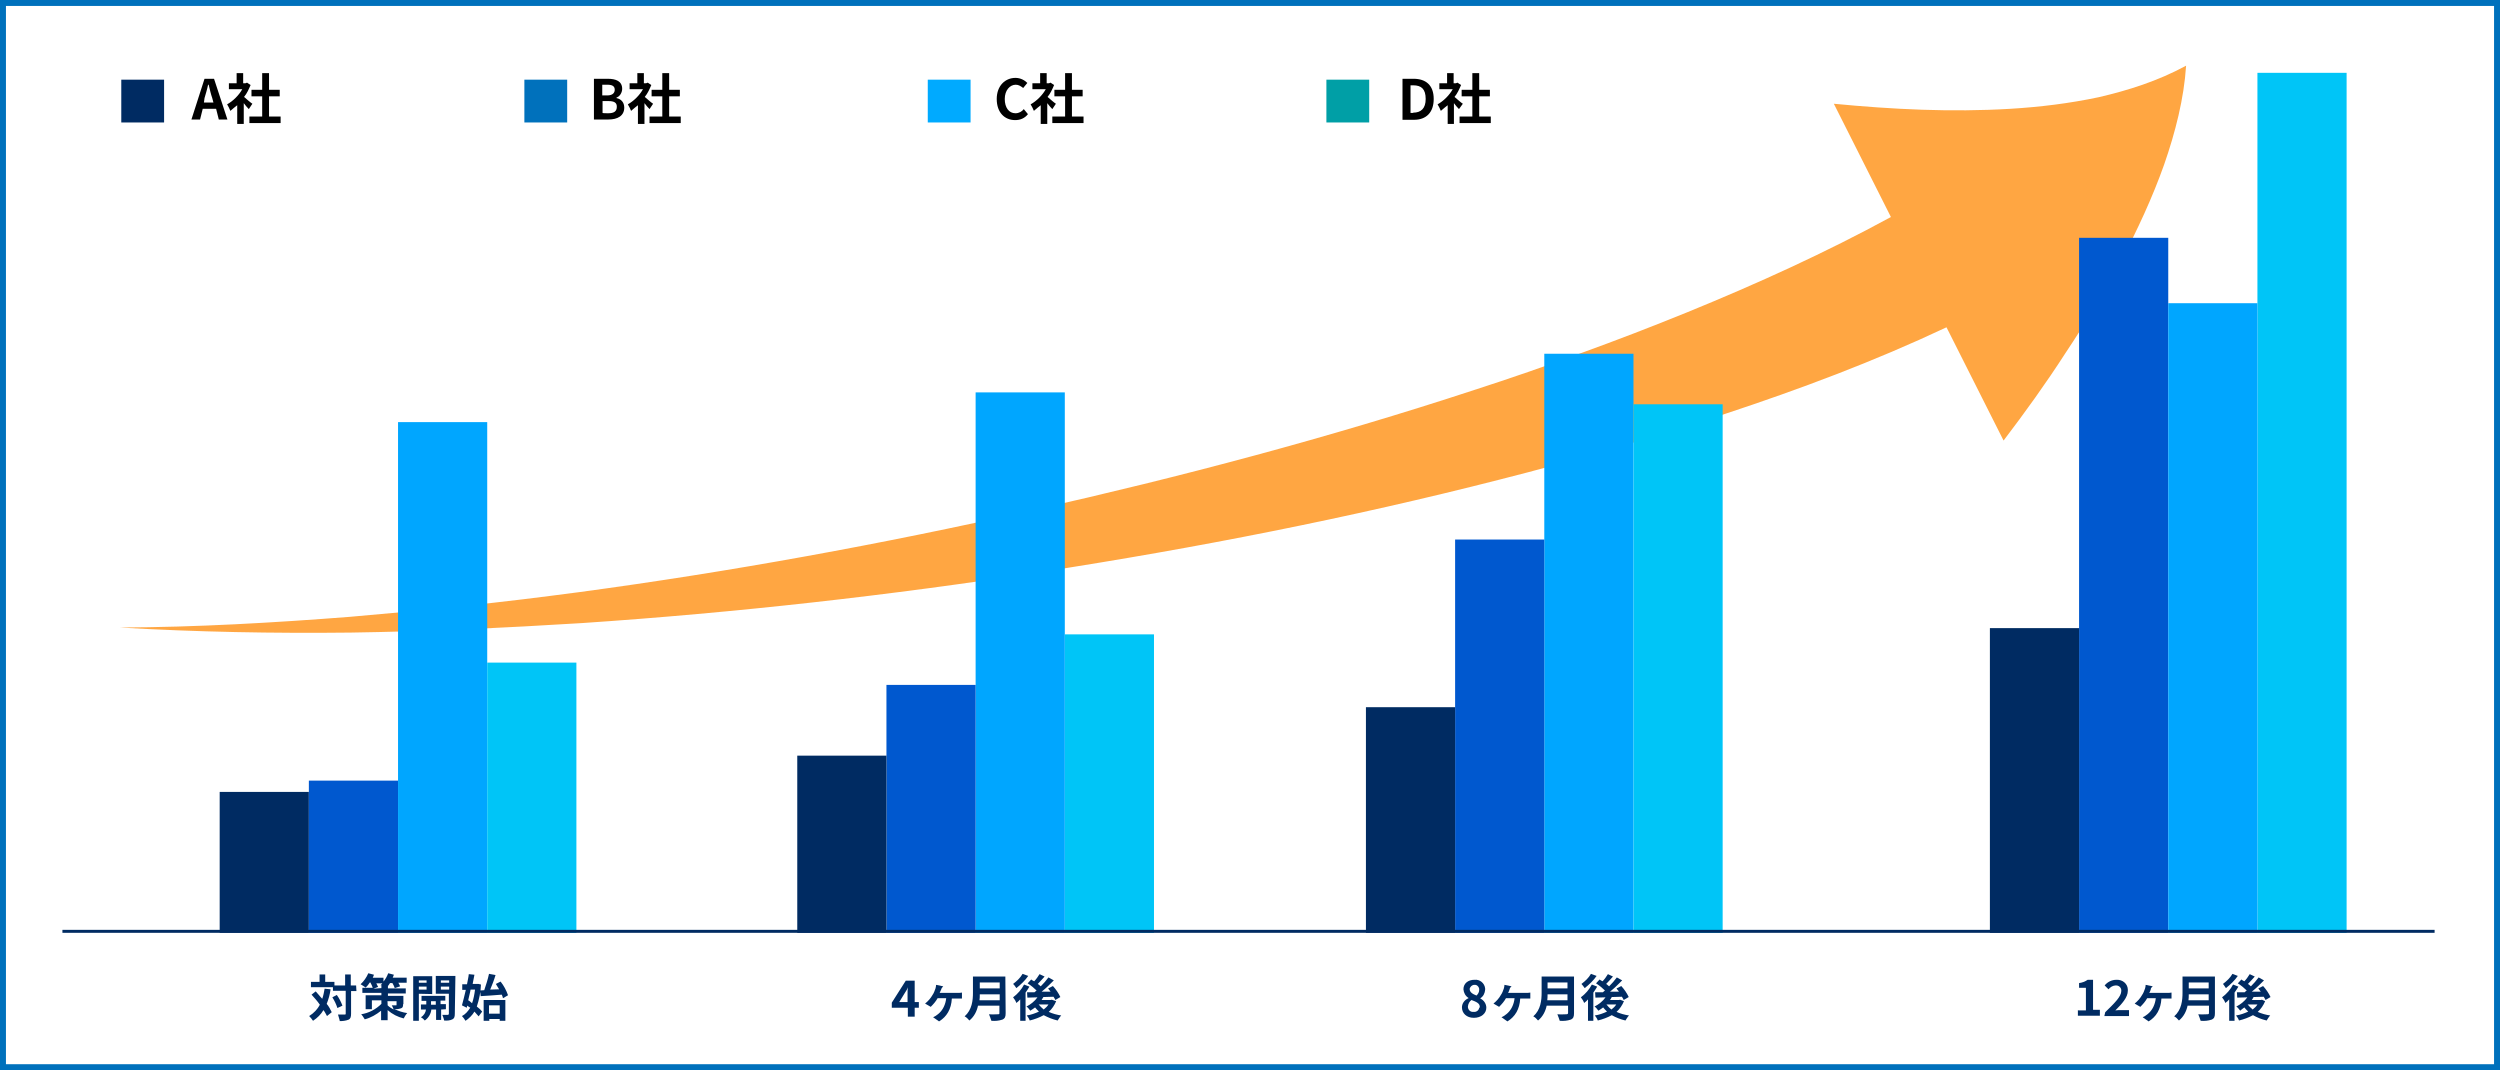 <?xml version="1.0" encoding="utf-8"?>
<!-- Generator: Adobe Illustrator 25.4.1, SVG Export Plug-In . SVG Version: 6.00 Build 0)  -->
<svg version="1.1" id="レイヤー_1" xmlns="http://www.w3.org/2000/svg" xmlns:xlink="http://www.w3.org/1999/xlink" x="0px"
	 y="0px" viewBox="0 0 841 360" style="enable-background:new 0 0 841 360;" xml:space="preserve">
<style type="text/css">
	.st0{fill:none;}
	.st1{fill:none;stroke:#231815;stroke-width:4.8;}
	.st2{opacity:5.000000e-02;fill:url(#SVGID_00000071539737631486489540000015309998788826310280_);enable-background:new    ;}
	.st3{fill:#FFA642;}
	.st4{fill:none;stroke:#0071BC;stroke-width:2;stroke-miterlimit:10;}
	.st5{fill:#002B62;}
	.st6{fill:#0058CF;}
	.st7{fill:#00A6FF;}
	.st8{fill:#00C5F7;}
	.st9{fill:#0071BC;}
	.st10{fill:#00AAFF;}
	.st11{fill:#009FA6;}
	.st12{fill:none;stroke:#002B62;stroke-miterlimit:10;}
</style>
<pattern  y="360" width="72" height="72" patternUnits="userSpaceOnUse" id="SVGID_1_" viewBox="72.2 -72 72 72" style="overflow:visible;">
	<g>
		<rect x="72.2" y="-72" class="st0" width="72" height="72"/>
		<g>
			<rect x="72.2" y="-72" class="st0" width="72" height="72"/>
			<rect x="72.2" y="-72" class="st0" width="72" height="72"/>
			<line class="st1" x1="144" y1="-6" x2="216.5" y2="-6"/>
			<line class="st1" x1="144" y1="-30" x2="216.5" y2="-30"/>
			<line class="st1" x1="144" y1="-54" x2="216.5" y2="-54"/>
			<line class="st1" x1="144" y1="-18" x2="216.5" y2="-18"/>
			<line class="st1" x1="144" y1="-42" x2="216.5" y2="-42"/>
			<line class="st1" x1="144" y1="-66" x2="216.5" y2="-66"/>
			<line class="st1" x1="72" y1="-6" x2="144.5" y2="-6"/>
			<line class="st1" x1="72" y1="-30" x2="144.5" y2="-30"/>
			<line class="st1" x1="72" y1="-54" x2="144.5" y2="-54"/>
			<line class="st1" x1="72" y1="-18" x2="144.5" y2="-18"/>
			<line class="st1" x1="72" y1="-42" x2="144.5" y2="-42"/>
			<line class="st1" x1="72" y1="-66" x2="144.5" y2="-66"/>
			<line class="st1" x1="0" y1="-6" x2="72.5" y2="-6"/>
			<line class="st1" x1="0" y1="-30" x2="72.5" y2="-30"/>
			<line class="st1" x1="0" y1="-54" x2="72.5" y2="-54"/>
			<line class="st1" x1="0" y1="-18" x2="72.5" y2="-18"/>
			<line class="st1" x1="0" y1="-42" x2="72.5" y2="-42"/>
			<line class="st1" x1="0" y1="-66" x2="72.5" y2="-66"/>
		</g>
	</g>
</pattern>
<pattern  id="SVGID_00000164513312331159101990000005957535216464308865_" xlink:href="#SVGID_1_" patternTransform="matrix(0.212 -0.212 0.212 0.212 -12180.106 3454.831)">
</pattern>
<rect x="1" style="opacity:5.000000e-02;fill:url(#SVGID_00000164513312331159101990000005957535216464308865_);enable-background:new    ;" width="839" height="359"/>
<g>
	<g>
		<g>
			<path class="st3" d="M735.4,22.1c-9.6,5.2-19.5,8.3-29.4,10.6c-9.9,2.1-19.8,3.3-29.7,3.9c-19.9,1.2-39.7,0.2-59.4-1.7l19.2,38.1
				c-21.8,11.9-44.9,22.4-68.4,32c-11.8,4.8-23.7,9.4-35.6,13.7c-12,4.4-24.1,8.6-36.2,12.5c-48.7,16-98.5,29.2-148.8,40.5
				C296.9,183,246,192.3,194.8,199.2c-12.9,1.7-25.6,3.3-38.5,4.6c-12.9,1.4-25.7,2.6-38.6,3.7c-25.7,2-51.7,3.5-77.5,3.6
				c25.8,1.5,51.8,2,77.8,1.7c13-0.2,26-0.6,38.9-1.1c13-0.6,26-1.3,38.9-2.1c51.9-3.5,103.6-9.3,155.2-17.3
				c51.6-8,102.8-18,153.6-31c12.7-3.2,25.4-6.7,38-10.4c12.6-3.7,25.2-7.5,37.8-11.7c25.1-8.3,50-17.6,74.4-29.1l19.2,38.1
				c7.3-9.6,14.3-19.3,20.8-29.4c6.7-10,12.9-20.4,18.6-30.8c5.6-10.6,10.7-21.6,14.6-32.6C731.8,44.5,734.7,33.1,735.4,22.1z"/>
		</g>
	</g>
</g>
<rect x="1" y="1" class="st4" width="839" height="358"/>
<g>
	<path class="st5" d="M111.2,332.8c-0.2,1.7-0.7,3.4-1.3,4.9c0.7,0.8,1.2,1.8,1.7,2.8l-1.6,1.3c-0.4-0.7-0.7-1.4-1.2-2
		c-0.8,1.4-2,2.6-3.5,3.6c-0.4-0.6-0.8-1.1-1.3-1.6c1.6-1,2.8-2.3,3.6-3.8c-0.8-1.2-1.9-2.4-2.8-3.4l1.4-1.1
		c0.7,0.7,1.4,1.7,2.2,2.5c0.4-1.1,0.6-2.3,0.8-3.4L111.2,332.8z M119.9,333.4h-1.8v7.6c0,1.1-0.2,1.7-0.8,2c-1,0.4-2,0.5-3,0.5
		c-0.1-0.7-0.4-1.4-0.6-2.2c1,0,1.8,0,2.2,0c0.4,0,0.4-0.1,0.4-0.4v-7.6H112v-1.2h-7.4v-1.8h2.9v-2.5h1.9v2.5h3.1v1.2h3.6v-3.7h1.9
		v3.7h1.8L119.9,333.4z M113.3,334.7c0.8,1.1,1.4,2.3,1.9,3.6l-1.7,0.8c-0.4-1.3-1-2.5-1.7-3.6L113.3,334.7z"/>
	<path class="st5" d="M135.6,337.8c0,0.8-0.1,1.2-0.7,1.4c-0.7,0.2-1.4,0.4-2.3,0.2c1.4,0.7,2.9,1.2,4.4,1.4
		c-0.5,0.5-0.8,1.1-1.2,1.8c-2-0.5-3.8-1.4-5.4-2.8v3.4h-2.2V340c-1.6,1.3-3.5,2.4-5.5,2.9c-0.4-0.6-0.7-1.2-1.2-1.7
		c2.5-0.4,4.9-1.6,6.8-3.5v-1.2h-3.2v3H123v-4.7h5.3V334h-6.4v-1.7h3.5c-0.2-0.6-0.5-1.2-0.8-1.8h-0.2c-0.4,0.6-0.8,1.2-1.4,1.7
		c-0.5-0.4-1.1-0.7-1.7-1.1c1.1-1,2-2.3,2.6-3.7l1.9,0.5c-0.1,0.2-0.2,0.6-0.4,1h3.6v1.3c0.7-0.8,1.2-1.8,1.6-2.8l1.9,0.5
		c-0.1,0.2-0.2,0.6-0.4,1h4.7v1.7H134c0.2,0.4,0.5,0.8,0.6,1.2l-1.8,0.6c-0.2-0.6-0.5-1.2-0.8-1.7h-0.8c-0.2,0.4-0.5,0.7-0.7,1v0.8
		h6v1.7h-6v0.8h5.2V337.8z M128.3,332.4v-0.8h0.2c-0.2-0.1-0.4-0.2-0.5-0.2c0.2-0.1,0.5-0.4,0.6-0.6h-2c0.2,0.4,0.4,0.8,0.6,1.2
		l-1.6,0.6L128.3,332.4z M130.4,338.2c0.6,0.6,1.3,1,2,1.4c-0.1-0.5-0.4-1-0.6-1.4c0.5,0,1.2,0,1.4,0c0.2,0,0.2,0,0.2-0.2v-1.2h-3.1
		C130.4,336.7,130.4,338.2,130.4,338.2z"/>
	<path class="st5" d="M140.9,334.3v9.1H139v-15h6.4v6L140.9,334.3z M140.9,329.8v0.8h2.6v-0.8H140.9z M143.5,332.9v-1h-2.6v1H143.5z
		 M148.4,339.6v3.5h-1.7v-3.5h-1.6c-0.1,1.4-1,2.9-2.2,3.7c-0.4-0.5-0.8-0.8-1.3-1.1c1-0.6,1.6-1.6,1.7-2.6h-1.7v-1.7h1.8v-1.2h-1.6
		V335h8v1.6h-1.6v1.2h1.8v1.7L148.4,339.6z M146.6,338v-1.2h-1.6v1.2H146.6z M153,341c0,1.1-0.2,1.6-0.8,1.9
		c-0.8,0.4-1.8,0.5-2.8,0.4c-0.1-0.7-0.4-1.3-0.6-1.9c0.7,0,1.6,0,1.8,0c0.2,0,0.4-0.1,0.4-0.4v-6.7h-4.4v-6h6.6L153,341z
		 M148.3,329.8v0.8h2.8v-0.8H148.3z M151.1,332.9v-1h-2.8v1H151.1z"/>
	<path class="st5" d="M161.8,331.2c-0.1,2.5-0.6,5-1.4,7.4c0.7,0.5,1.3,1.1,1.8,1.7l-1.2,1.6c-0.5-0.6-1-1.1-1.4-1.6
		c-0.7,1.2-1.8,2.3-3,3.1c-0.4-0.6-0.7-1.1-1.2-1.6c1.2-0.6,2-1.6,2.8-2.8c-0.4-0.2-0.7-0.5-1-0.7L157,339l-1.6-0.8
		c0.4-1.3,0.8-3.2,1.3-5.2h-1.2v-1.9h1.6c0.2-1.2,0.5-2.3,0.6-3.4l1.9,0.2c-0.2,1-0.4,2-0.6,3.1h1.6h0.4L161.8,331.2z M158.3,332.9
		c-0.2,1.3-0.6,2.5-0.8,3.6c0.5,0.2,0.8,0.6,1.3,1c0.5-1.4,0.8-3,1-4.6H158.3z M162.9,333.1c0.6-1.8,1.2-3.6,1.6-5.5l2.2,0.4
		c-0.5,1.7-1.2,3.5-1.8,4.9l3-0.1c-0.4-0.6-0.7-1.2-1.1-1.8l1.6-0.8c1.1,1.4,1.9,2.9,2.5,4.6l-1.7,1c-0.1-0.4-0.2-0.8-0.4-1.2
		c-2.5,0.2-5.2,0.4-7.1,0.5l-0.2-1.9L162.9,333.1z M162.7,336.4h7.3v7h-1.9v-0.6h-3.5v0.6h-1.9V336.4z M164.5,338.2v2.8h3.6v-2.8
		H164.5z"/>
</g>
<g>
	<path class="st5" d="M305.3,339h-5.3v-1.7l4.7-7.4h3v7.2h1.4v1.9h-1.4v3h-2.3v-3H305.3z M305.3,337.1v-2.4c0-0.7,0-1.9,0.1-2.6l0,0
		c-0.2,0.7-0.6,1.3-1,1.9l-1.9,3.1H305.3z"/>
	<path class="st5" d="M316.6,332.9l-0.5,1.1h6.1c0.5,0,1,0,1.4-0.1v2c-0.5,0-1.2,0-1.4,0h-2c-0.2,3.6-1.7,6.1-4.3,7.7l-2-1.4
		c0.5-0.2,1.1-0.6,1.6-1c1.7-1.3,2.6-3.4,2.8-5.4h-2.9c-0.6,1.1-1.4,2-2.3,2.9l-1.9-1.1c1-0.8,1.9-1.8,2.5-2.9
		c0.5-0.7,0.7-1.4,1-2.2c0.1-0.4,0.2-0.8,0.2-1.2l2.4,0.5C316.9,332.2,316.7,332.5,316.6,332.9z"/>
	<path class="st5" d="M338.3,340.8c0,1.2-0.2,1.8-1.1,2.2c-1.2,0.4-2.4,0.5-3.7,0.4c-0.2-0.7-0.5-1.4-0.8-2.2c1.2,0.1,2.5,0,3,0
		c0.5,0,0.5-0.1,0.5-0.5v-2.4H329c-0.4,1.9-1.3,3.7-2.9,5c-0.5-0.6-1-1.1-1.6-1.4c2.5-2.2,2.8-5.4,2.8-7.9v-5.5h10.9L338.3,340.8z
		 M336.3,336.5v-2h-6.7c0,0.6,0,1.3-0.1,2H336.3z M329.6,330.5v2h6.7v-2H329.6z"/>
	<path class="st5" d="M346.3,331.9c-0.4,0.7-0.8,1.3-1.3,2v9.5h-1.8v-7.2c-0.4,0.5-0.8,0.8-1.3,1.2c-0.2-0.6-0.6-1.3-1.1-1.9
		c1.6-1.2,2.8-2.6,3.7-4.3L346.3,331.9z M345.9,328.3c-1.1,1.6-2.5,2.9-4,4.1c-0.4-0.5-0.6-1-1.1-1.4c1.3-1,2.4-2,3.2-3.4
		L345.9,328.3z M355.3,336.8c-0.6,1.4-1.4,2.6-2.5,3.6c1.3,0.6,2.8,1,4.2,1.2c-0.5,0.5-0.8,1.1-1.2,1.7c-1.7-0.4-3.2-1-4.7-1.8
		c-1.4,0.8-3.1,1.4-4.7,1.8c-0.2-0.6-0.6-1.2-1-1.7c1.4-0.2,2.8-0.7,4.1-1.3c-0.5-0.5-1-1-1.3-1.4c-0.5,0.4-1,0.7-1.6,1.1
		c-0.4-0.5-0.8-1.1-1.3-1.4c1.4-0.7,2.8-1.8,3.7-3.1l-3.4,0.1l-0.1-1.8c0.7,0,1.7,0,2.5,0l0.7-0.6c-0.8-0.8-1.9-1.7-3-2.4l1.2-1.3
		c0.2,0.2,0.6,0.4,1,0.6c0.7-0.7,1.3-1.6,1.8-2.4l1.7,0.8c-0.7,0.8-1.6,1.8-2.3,2.5c0.4,0.2,0.7,0.6,1,0.8c1-1,1.8-1.9,2.6-3l1.8,1
		c-1.3,1.3-2.6,2.6-4.1,3.8h3c-0.2-0.4-0.6-0.7-0.8-1.1l1.6-0.8c1,1.1,1.9,2.4,2.5,3.7l-1.7,1c-0.1-0.4-0.4-0.7-0.6-1.1l-3.4,0.1
		c-0.2,0.4-0.5,0.7-0.6,1h3l0.4-0.1L355.3,336.8z M349.4,337.9c0.5,0.6,1.1,1.2,1.7,1.7c0.6-0.5,1.2-1,1.6-1.7H349.4L349.4,337.9z"
		/>
</g>
<g>
	<path class="st5" d="M491.8,338.9c0-1.3,0.8-2.5,2.2-3.1v-0.1c-1-0.6-1.6-1.7-1.7-2.9c0-2,1.6-3.2,3.7-3.2c1.8-0.2,3.4,1.1,3.6,2.9
		c0,0.1,0,0.2,0,0.5c-0.1,1.1-0.6,2.2-1.6,2.8v0.1c1.2,0.6,2,1.8,2,3.1c0,1.9-1.7,3.4-4.2,3.4S491.8,340.8,491.8,338.9z
		 M497.8,338.7c0-1.2-1.2-1.7-2.8-2.3c-0.7,0.5-1.1,1.3-1.2,2.2c0,1.1,0.8,1.9,1.9,1.8h0.1c0.8,0.1,1.7-0.5,1.8-1.4
		C497.8,339,497.8,338.9,497.8,338.7L497.8,338.7z M497.6,333c0.1-0.8-0.6-1.7-1.4-1.7c-0.1,0-0.1,0-0.2,0c-0.8,0-1.4,0.6-1.6,1.3
		v0.1c0,1.1,1,1.7,2.3,2.2C497.2,334.4,497.6,333.8,497.6,333L497.6,333z"/>
	<path class="st5" d="M507.8,332.9c-0.1,0.2-0.2,0.7-0.5,1.1h6.1c0.5,0,1,0,1.4-0.1v2c-0.5,0-1.2,0-1.4,0h-2
		c-0.2,3.6-1.7,6.1-4.3,7.7l-2-1.4c0.5-0.2,1.1-0.6,1.6-1c1.7-1.3,2.6-3.4,2.8-5.4h-2.9c-0.6,1.1-1.4,2-2.3,2.9l-1.9-1.1
		c1-0.8,1.9-1.8,2.5-2.9c0.5-0.7,0.7-1.4,1-2.2c0.1-0.4,0.2-0.8,0.2-1.2l2.4,0.5C508,332.2,507.9,332.5,507.8,332.9z"/>
	<path class="st5" d="M529.5,340.8c0,1.2-0.2,1.8-1.1,2.2c-1.2,0.4-2.4,0.5-3.7,0.4c-0.2-0.7-0.5-1.4-0.8-2.2c1.2,0.1,2.6,0,3,0
		s0.6-0.1,0.6-0.5v-2.4h-7.2c-0.4,1.9-1.3,3.7-2.9,5c-0.5-0.6-1-1.1-1.6-1.4c2.5-2.2,2.8-5.4,2.8-7.9v-5.5h10.9L529.5,340.8z
		 M527.3,336.5v-2h-6.7c0,0.6,0,1.3-0.1,2H527.3z M520.6,330.5v2h6.7v-2H520.6z"/>
	<path class="st5" d="M537.3,331.9c-0.4,0.7-0.8,1.3-1.3,2v9.5h-1.8v-7.2c-0.4,0.5-0.8,0.8-1.3,1.2c-0.2-0.6-0.6-1.3-1.1-1.9
		c1.6-1.2,2.8-2.6,3.7-4.3L537.3,331.9z M537.1,328.3c-1.1,1.6-2.5,2.9-4,4.1c-0.4-0.5-0.7-1-1.1-1.4c1.3-1,2.4-2,3.2-3.4
		L537.1,328.3z M546.3,336.8c-0.6,1.4-1.4,2.6-2.5,3.6c1.3,0.6,2.8,1,4.2,1.2c-0.5,0.5-0.8,1.1-1.2,1.7c-1.7-0.4-3.2-1-4.6-1.8
		c-1.4,0.8-3.1,1.4-4.7,1.8c-0.2-0.6-0.6-1.2-1-1.7c1.4-0.2,2.8-0.7,4.1-1.3c-0.5-0.5-1-1-1.3-1.4c-0.5,0.4-1,0.7-1.6,1.1
		c-0.4-0.5-0.8-1.1-1.3-1.4c1.4-0.7,2.8-1.8,3.7-3.1l-3.4,0.1l-0.1-1.8c0.7,0,1.6,0,2.6,0l0.7-0.6c-0.8-0.8-1.9-1.7-3-2.4l1.2-1.3
		c0.2,0.2,0.6,0.4,1,0.6c0.7-0.7,1.3-1.6,1.8-2.4l1.7,0.8c-0.7,0.8-1.6,1.8-2.3,2.5c0.4,0.2,0.7,0.6,1,0.8c1-1,1.8-1.9,2.6-3l1.8,1
		c-1.3,1.3-2.6,2.6-4.1,3.8h3c-0.2-0.4-0.6-0.7-0.8-1.1l1.6-0.8c1,1.1,1.9,2.4,2.5,3.7l-1.7,1c-0.1-0.4-0.4-0.7-0.6-1.1l-3.4,0.1
		c-0.2,0.4-0.4,0.7-0.6,1h3l0.4-0.1L546.3,336.8z M540.4,337.9c0.5,0.6,1,1.2,1.7,1.7c0.6-0.5,1.2-1,1.6-1.7H540.4L540.4,337.9z"/>
</g>
<g>
	<path class="st5" d="M699.1,339.9h2.6v-7.6h-2.3v-1.6c1-0.1,2-0.5,2.9-1.1h1.8v10.1h2.3v2H699v-1.9H699.1z"/>
	<path class="st5" d="M708.2,340.5c3.2-3.1,5.4-5.3,5.4-7.1c0.1-1-0.6-1.8-1.6-1.9c-0.1,0-0.2,0-0.4,0c-1,0.1-1.7,0.6-2.3,1.3
		l-1.3-1.3c1-1.2,2.4-1.9,4-1.9c2-0.1,3.7,1.3,3.8,3.2c0,0.1,0,0.4,0,0.5c0,2.2-1.9,4.3-4.2,6.6c0.7-0.1,1.3-0.1,2-0.1h2.6v2h-8.3
		L708.2,340.5z"/>
	<path class="st5" d="M723.5,332.9c-0.1,0.2-0.2,0.7-0.5,1.1h6.1c0.5,0,1,0,1.4-0.1v2c-0.5,0-1.2,0-1.4,0h-2
		c-0.2,3.6-1.7,6.1-4.3,7.7l-2-1.4c0.5-0.2,1.1-0.6,1.6-1c1.7-1.3,2.6-3.4,2.8-5.4h-2.9c-0.6,1.1-1.4,2-2.3,2.9l-1.9-1.1
		c1-0.8,1.9-1.8,2.5-2.9c0.5-0.7,0.7-1.4,1-2.2c0.1-0.4,0.2-0.8,0.2-1.2l2.4,0.5C723.7,332.2,723.5,332.5,723.5,332.9z"/>
	<path class="st5" d="M745.1,340.8c0,1.2-0.2,1.8-1.1,2.2c-1.2,0.4-2.4,0.5-3.7,0.4c-0.2-0.7-0.5-1.4-0.8-2.2c1.2,0.1,2.5,0,3,0
		c0.5,0,0.6-0.1,0.6-0.5v-2.4h-7.2c-0.4,1.9-1.3,3.7-2.9,5c-0.5-0.6-1-1.1-1.6-1.4c2.5-2.2,2.8-5.4,2.8-7.9v-5.5h10.9L745.1,340.8z
		 M743,336.5v-2h-6.7c0,0.6,0,1.3-0.1,2H743z M736.3,330.5v2h6.7v-2H736.3z"/>
	<path class="st5" d="M753,331.9c-0.4,0.7-0.8,1.3-1.3,2v9.5h-1.8v-7.2c-0.4,0.5-0.8,0.8-1.3,1.2c-0.2-0.6-0.6-1.3-1.1-1.9
		c1.6-1.2,2.8-2.6,3.7-4.3L753,331.9z M752.8,328.3c-1.1,1.6-2.5,2.9-4,4.1c-0.4-0.5-0.6-1-1-1.4c1.3-1,2.4-2,3.2-3.4L752.8,328.3z
		 M762,336.8c-0.6,1.4-1.4,2.6-2.5,3.6c1.3,0.6,2.8,1,4.2,1.2c-0.5,0.5-0.8,1.1-1.2,1.7c-1.7-0.4-3.2-1-4.6-1.8
		c-1.4,0.8-3.1,1.4-4.7,1.8c-0.2-0.6-0.6-1.2-1-1.7c1.4-0.2,2.8-0.7,4.1-1.3c-0.5-0.5-1-1-1.3-1.4c-0.5,0.4-1,0.7-1.4,1.1
		c-0.4-0.5-0.8-1.1-1.3-1.4c1.4-0.7,2.8-1.8,3.7-3.1l-3.4,0.1l-0.1-1.8c0.7,0,1.7,0,2.6,0c0.2-0.2,0.5-0.5,0.7-0.6
		c-0.8-0.8-1.9-1.7-3-2.4l1.2-1.3c0.2,0.2,0.6,0.4,1,0.6c0.7-0.7,1.3-1.6,1.8-2.4l1.7,0.8c-0.7,0.8-1.6,1.8-2.3,2.5
		c0.4,0.2,0.7,0.6,1,0.8c1-1,1.8-1.9,2.6-3l1.8,1c-1.3,1.3-2.6,2.6-4.1,3.8h3c-0.2-0.4-0.6-0.7-0.8-1.1l1.6-0.8
		c1,1.1,1.9,2.4,2.5,3.7l-1.7,1c-0.1-0.4-0.4-0.7-0.6-1.1l-3.4,0.1c-0.2,0.4-0.4,0.7-0.6,1h3l0.4-0.1L762,336.8z M756.1,337.9
		c0.5,0.6,1.1,1.2,1.7,1.7c0.6-0.5,1.2-1,1.6-1.7H756.1L756.1,337.9z"/>
</g>
<rect x="73.9" y="266.4" class="st5" width="30" height="47.4"/>
<rect x="103.9" y="262.6" class="st6" width="30" height="51.2"/>
<rect x="133.9" y="142" class="st7" width="30" height="171.8"/>
<rect x="163.9" y="222.9" class="st8" width="30" height="90.9"/>
<rect x="358.2" y="213.4" class="st8" width="30" height="100.4"/>
<rect x="519.5" y="119" class="st7" width="30" height="194.8"/>
<rect x="549.5" y="136" class="st8" width="30" height="177.8"/>
<rect x="759.4" y="24.5" class="st8" width="30" height="289.3"/>
<rect x="328.2" y="132" class="st7" width="30" height="181.8"/>
<rect x="699.4" y="80" class="st6" width="30" height="233.8"/>
<rect x="298.2" y="230.4" class="st6" width="30" height="83.4"/>
<rect x="489.5" y="181.5" class="st6" width="30" height="132.3"/>
<rect x="268.2" y="254.2" class="st5" width="30" height="59.6"/>
<rect x="459.5" y="237.9" class="st5" width="30" height="75.9"/>
<rect x="669.4" y="211.3" class="st5" width="30" height="102.5"/>
<g>
	<rect x="176.4" y="26.8" class="st9" width="14.4" height="14.4"/>
	<rect x="40.8" y="26.8" class="st5" width="14.4" height="14.4"/>
	<rect x="312.1" y="26.8" class="st10" width="14.4" height="14.4"/>
	<rect x="446.2" y="26.8" class="st11" width="14.4" height="14.4"/>
	<g>
		<path d="M68.8,26.5H72l4.5,13.7h-2.9l-0.9-3.6h-4.5l-0.9,3.6h-2.9L68.8,26.5z M68.6,34.5h3.2L71.4,33c-0.5-1.4-0.8-2.9-1.2-4.5H70
			c-0.3,1.5-0.8,3.1-1.2,4.5L68.6,34.5z"/>
		<path d="M83.7,36.7c-0.5-0.5-1.1-1.2-1.7-2v7h-2.2v-6.3c-0.8,0.6-1.5,1.2-2.3,1.9c-0.2-0.6-0.8-1.7-1.1-2.2c2-1.1,4-3.1,5.1-5.1
			h-4.5v-2h2.6v-3.4h2.2v3.4h0.8l0.5-0.2l1.2,0.8c-0.6,1.4-1.2,2.8-2.2,4c0.9,0.8,2.3,2,2.8,2.3L83.7,36.7z M94.4,39.2v2.2H83.9
			v-2.2h4.3v-6.8h-3.6v-2.2h3.6v-5.6h2.3v5.6h3.6v2.2h-3.6v6.8H94.4z"/>
	</g>
	<g>
		<path d="M199.9,26.5h4.5c2.8,0,4.9,0.8,4.9,3.4c0,1.2-0.8,2.6-1.9,2.9V33c1.5,0.3,2.6,1.4,2.6,3.2c0,2.8-2.3,4-5.3,4h-4.9V26.5z
			 M204.3,32.1c1.7,0,2.5-0.8,2.5-1.9c0-1.2-0.8-1.7-2.5-1.7h-1.7v3.6H204.3z M204.6,38.1c1.9,0,2.9-0.6,2.9-2.2
			c0-1.4-0.9-1.9-2.9-1.9h-1.9v4C202.7,38.1,204.6,38.1,204.6,38.1z"/>
		<path d="M218.5,36.7c-0.5-0.5-1.1-1.2-1.7-2v7h-2.2v-6.3c-0.8,0.6-1.5,1.2-2.3,1.9c-0.2-0.6-0.8-1.7-1.1-2.2c2-1.1,4-3.1,5.1-5.1
			h-4.5v-2h2.6v-3.4h2.2v3.4h0.8l0.5-0.2l1.2,0.8c-0.6,1.4-1.2,2.8-2.2,4c0.9,0.8,2.3,2,2.8,2.3L218.5,36.7z M229,39.2v2.2h-10.5
			v-2.2h4.3v-6.8h-3.6v-2.2h3.6v-5.6h2.3v5.6h3.6v2.2h-3.6v6.8H229z"/>
	</g>
	<g>
		<path d="M335.3,33.3c0-4.5,2.9-7.1,6.3-7.1c1.7,0,3.1,0.8,4,1.7l-1.4,1.7c-0.8-0.6-1.5-1.1-2.5-1.1c-2,0-3.7,1.9-3.7,4.8
			c0,2.9,1.4,4.8,3.6,4.8c1.2,0,2.2-0.6,2.8-1.4l1.4,1.7c-1.1,1.4-2.6,2-4.3,2C338,40.4,335.3,37.9,335.3,33.3z"/>
		<path d="M354,36.7c-0.5-0.5-1.1-1.2-1.7-2v7h-2.2v-6.3c-0.8,0.6-1.5,1.2-2.3,1.9c-0.2-0.6-0.8-1.7-1.1-2.2c2-1.1,4-3.1,5.1-5.1
			h-4.5v-2h2.6v-3.4h2.2v3.4h0.8l0.5-0.2l1.2,0.8c-0.6,1.4-1.2,2.8-2.2,4c0.9,0.8,2.3,2,2.8,2.3L354,36.7z M364.5,39.2v2.2H354v-2.2
			h4.3v-6.8h-3.6v-2.2h3.6v-5.6h2.3v5.6h3.6v2.2h-3.6v6.8H364.5z"/>
	</g>
	<g>
		<path d="M471.8,26.5h3.7c4.2,0,6.8,2.2,6.8,6.8s-2.6,7-6.6,7h-3.9L471.8,26.5L471.8,26.5z M475.4,37.9c2.6,0,4.2-1.4,4.2-4.6
			c0-3.4-1.5-4.6-4.2-4.6h-0.9v9.3H475.4z"/>
		<path d="M490.8,36.7c-0.5-0.5-1.1-1.2-1.7-2v7H487v-6.3c-0.8,0.6-1.5,1.2-2.3,1.9c-0.2-0.6-0.8-1.7-1.1-2.2c2-1.1,4-3.1,5.1-5.1
			h-4.5v-2h2.6v-3.4h2.2v3.4h0.8l0.5-0.2l1.2,0.8c-0.6,1.4-1.2,2.8-2.2,4c0.9,0.8,2.3,2,2.8,2.3L490.8,36.7z M501.5,39.2v2.2H491
			v-2.2h4.3v-6.8h-3.6v-2.2h3.6v-5.6h2.3v5.6h3.6v2.2h-3.6v6.8H501.5z"/>
	</g>
</g>
<rect x="729.4" y="102" class="st7" width="30" height="211.8"/>
<line class="st12" x1="21" y1="313.3" x2="819" y2="313.3"/>
</svg>
